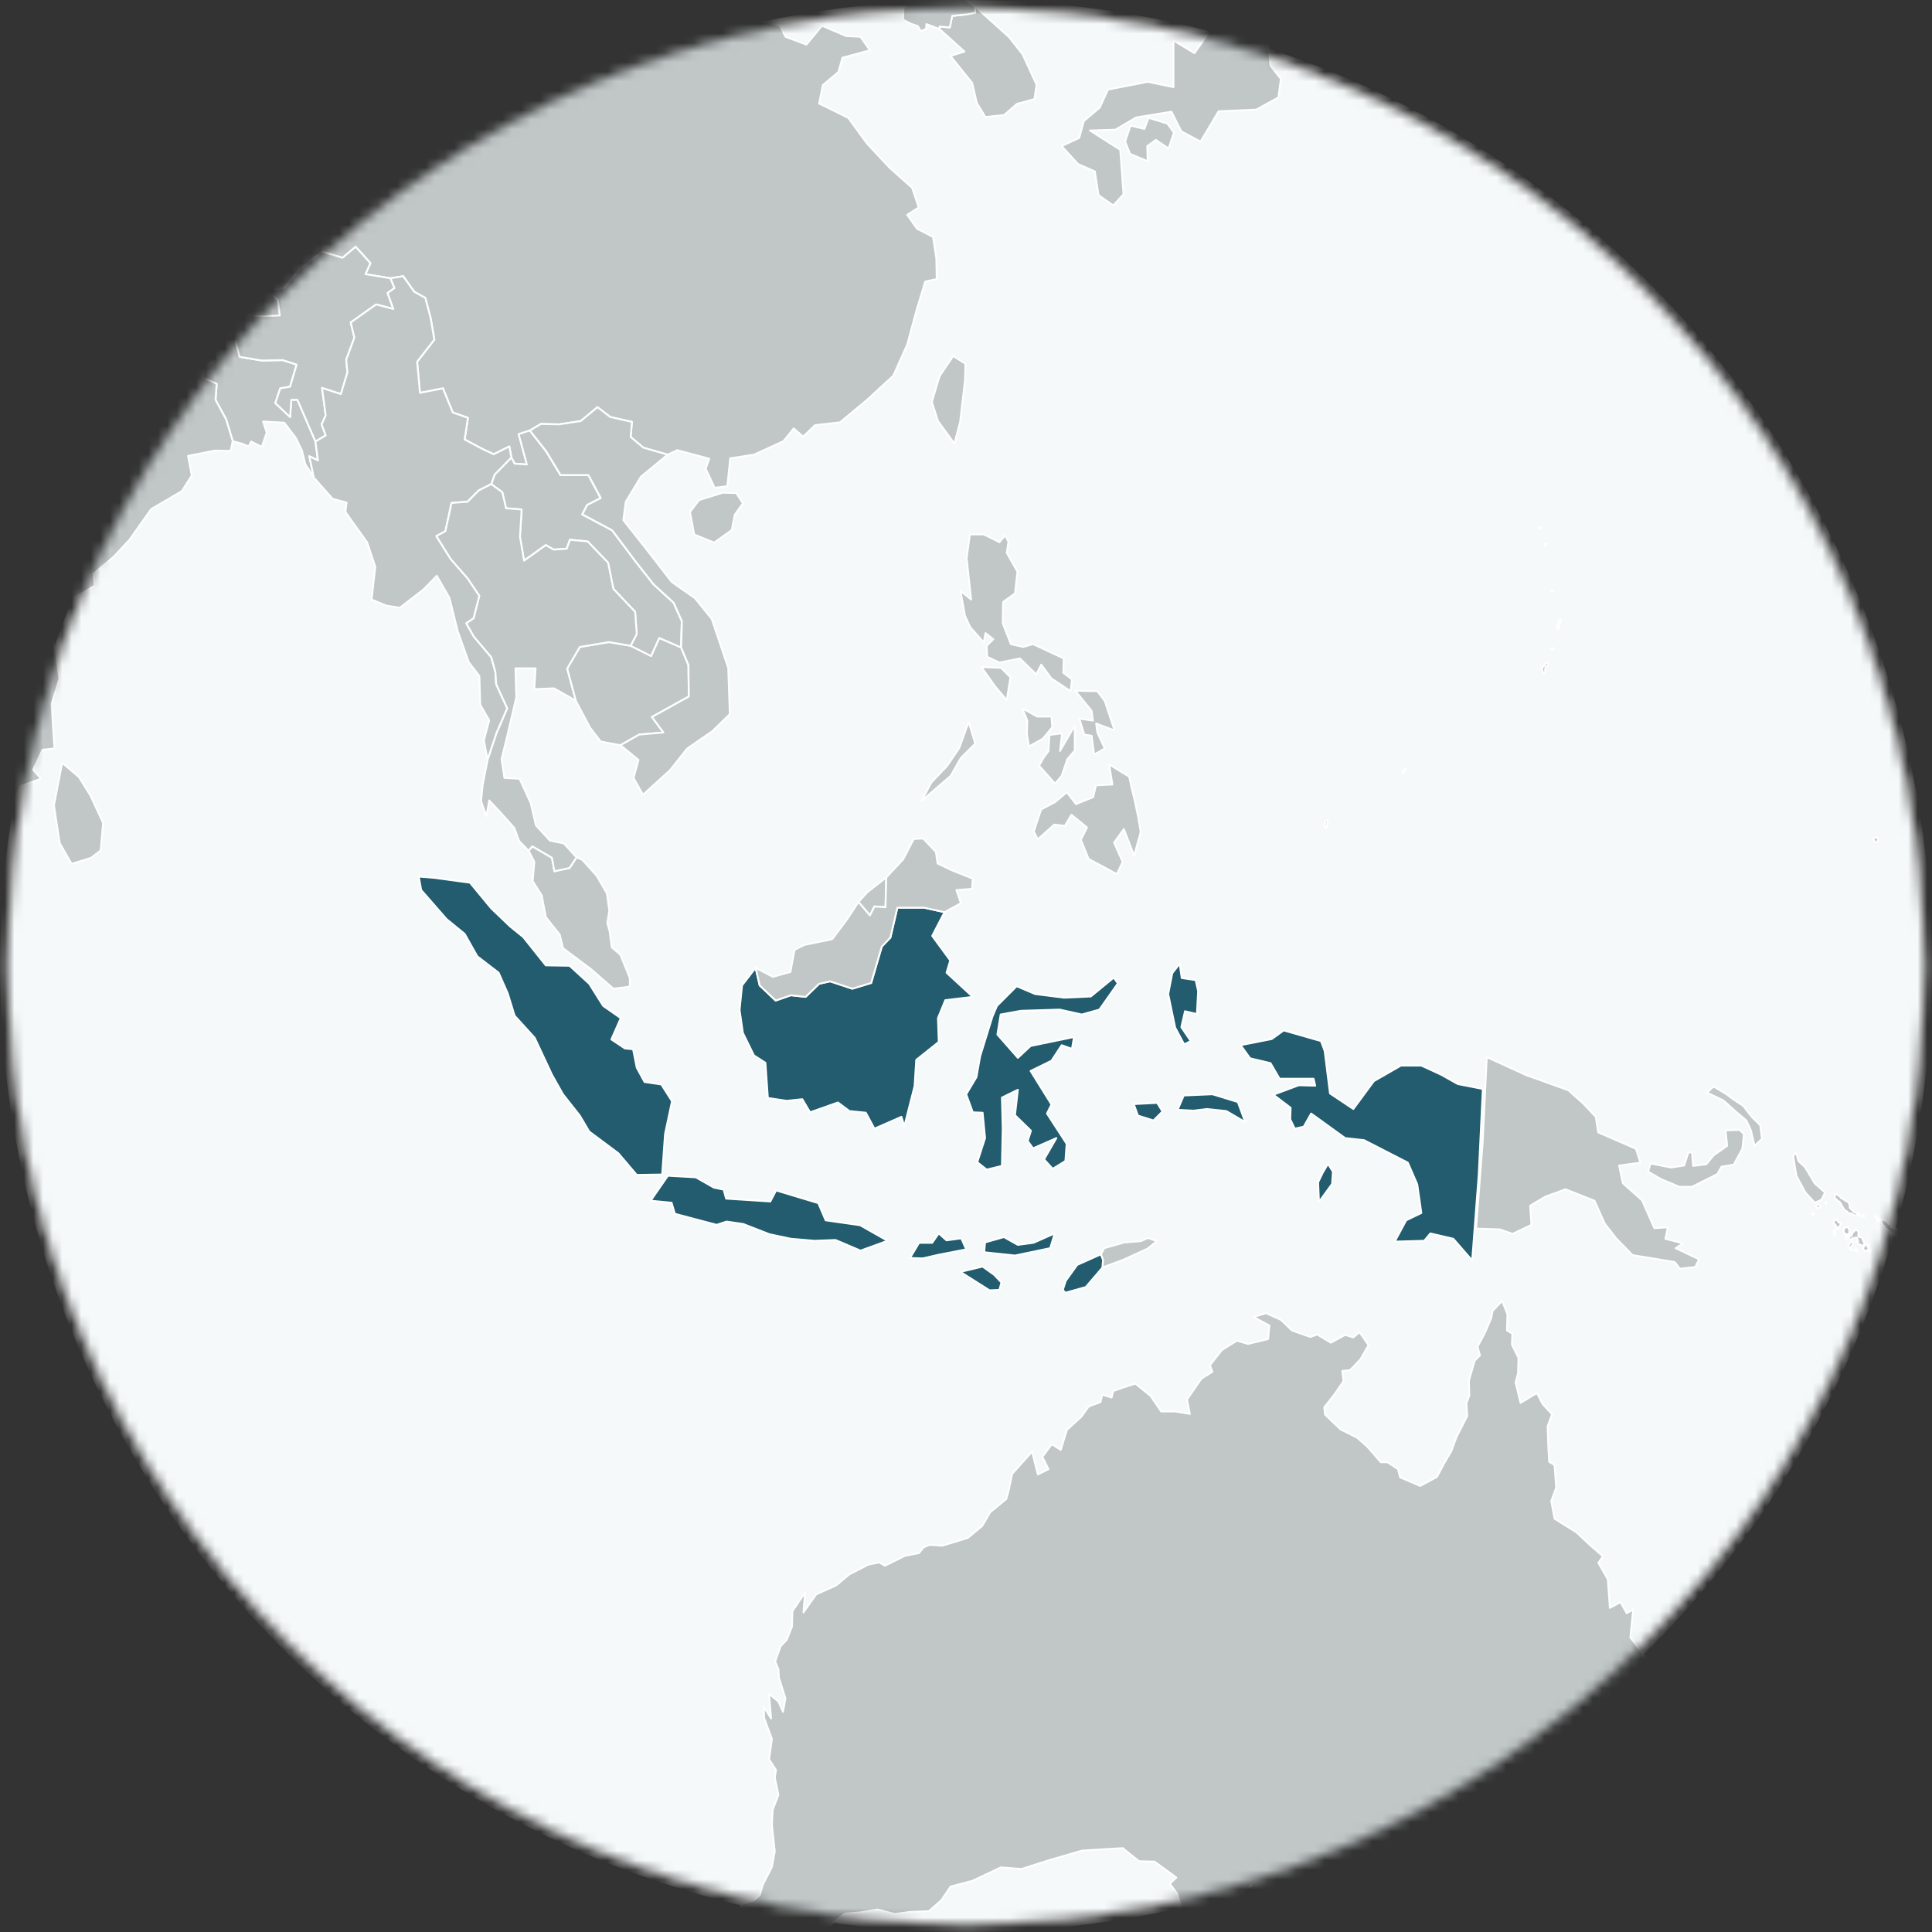 <?xml version="1.0" encoding="UTF-8"?>
<svg xmlns="http://www.w3.org/2000/svg" width="202" height="202" viewBox="0 0 202 202" fill="none">
  <rect x="0" y="0" width="202" height="202" fill="#333333" stroke="none"/>
  <mask id="mask0_5114_23199" style="mask-type:alpha" maskUnits="userSpaceOnUse" x="0" y="0" width="202" height="202">
    <circle cx="101" cy="101" r="100.095" fill="#D9D9D9" stroke="white" stroke-width="0.19"></circle>
  </mask>
  <g mask="url(#mask0_5114_23199)">
    <circle cx="101" cy="101" r="100.5" fill="white"></circle>
    <circle cx="101" cy="101" r="100.5" fill="#34849F" fill-opacity="0.05"></circle>
    <circle cx="101" cy="101" r="100.5" stroke="white"></circle>
    <path d="M158.465 144.537L158.98 146.676L160.693 145.649L161.293 146.804L162.278 147.874L161.807 149.115L161.893 151.468L161.979 152.838L162.535 153.18L162.707 155.533L162.193 156.945L162.535 158.785L164.849 160.24L166.22 161.524L167.591 162.722L167.12 163.406L168.105 165.118L168.319 168.113L169.433 167.514L170.076 168.669L170.761 168.284L170.461 171.194L171.704 172.862L172.518 173.889L173.717 176.114V178.339L173.289 179.922L172.518 181.591L172.818 183.944L171.747 186.383L170.847 187.667L169.219 190.106L168.576 191.689L167.248 193.657L165.106 196.139L162.75 197.508L160.865 199.605L159.451 200.974L157.566 203.327L155.981 204.697L154.31 206.75L152.982 208.633L152.639 209.532L150.797 210.473L148.183 210.559L145.484 211.714L143.856 212.741L141.8 213.939L140.643 212.698L139.529 212.227L140.643 210.815L139.144 211.329L136.059 213.297L134.517 212.57L133.488 212.142L132.289 211.928L130.532 211.158L129.975 209.446L130.618 207.392L130.789 205.98L130.19 204.868L128.176 204.568L129.547 203.199L129.932 201.188L127.919 203.071L125.648 203.584L127.576 202.087L128.647 200.503L130.147 199.134L130.832 197.123L127.919 199.434L126.077 200.375L124.234 202.557L122.949 201.445L123.678 199.99L123.078 197.979L122.307 196.952L122.992 196.31L120.721 194.641L119.093 194.599L117.38 193.229L113.138 193.486L109.754 194.47L106.798 195.412L104.656 195.241L101.657 196.653L99.386 197.252L98.401 198.706L97.115 199.819L95.102 199.904L93.559 200.118L91.76 199.648L89.961 199.947L88.333 200.076L86.405 201.53L85.762 201.402L84.305 202.172L82.849 203.028L81.221 202.942H79.721L77.965 201.188L76.936 200.675L77.579 199.091L78.822 198.706L79.464 198.107L79.721 197.123L80.707 195.198L81.007 193.572L80.707 190.791L80.792 189.207L81.392 187.667L81.007 185.87L81.135 185.057L80.407 183.944L80.707 181.805L79.893 179.623L79.85 178.468L80.621 179.666L80.407 177.098L81.392 177.911L81.863 178.981L82.121 177.569L81.435 175.387L81.392 174.531L81.049 173.718L81.606 172.135L82.249 171.45L82.806 170.081L82.849 168.455L84.177 166.487L84.005 168.584L85.334 166.701L87.433 165.76L88.804 164.604L90.817 163.577L91.931 163.363L92.531 163.706L94.588 162.679L96.087 162.379L96.558 161.78L97.201 161.524L98.529 161.609L101.185 160.796L102.685 159.555L103.542 158.1L105.212 156.731L105.512 155.619L105.812 154.121L107.912 151.768L108.511 154.164L109.625 153.608L108.983 152.324L109.968 150.998L110.91 151.597L111.553 149.5L113.053 148.131L113.824 147.061L115.066 146.591L115.238 145.82L116.223 146.12L116.394 145.435L117.508 145.05L118.708 144.665L120.293 145.949L121.407 147.575H122.906L124.406 147.831L124.106 146.334L125.605 144.152L126.762 143.424L126.505 142.74L127.748 141.156L129.333 140.172L130.489 140.515L132.589 140.001L132.717 138.589L131.046 137.691L132.374 137.305L133.917 137.99L135.074 139.103L137.001 139.787L137.73 139.53L139.144 140.386L140.643 139.573L141.5 139.83L142.143 139.274L143.085 140.643L142.228 142.141L141.157 143.253L140.343 143.339L140.472 144.408L139.529 145.778L138.458 147.147L138.544 147.917L140.172 149.457L141.885 150.313L142.957 151.254L144.37 152.88H145.056L146.17 153.608L146.384 154.464L148.483 155.362L150.24 154.421L151.011 152.966L151.739 151.725L152.296 150.227L153.41 148.045L153.324 146.719L153.624 145.906L153.581 144.366L154.181 142.269L154.738 141.713L154.481 140.814L155.252 139.359L155.895 137.862L156.066 137.049L157.052 136.022L157.609 137.391L157.566 139.103L158.123 139.445L158.08 140.6L158.765 141.969L158.722 143.553L158.465 144.537Z" fill="#C1C7C7" stroke="white" stroke-width="0.19" stroke-linecap="round" stroke-linejoin="round"></path>
    <path d="M32.985 46.166L33.242 48.134L32.343 47.706L32.814 49.931L31.914 48.519L31.572 47.107L30.929 45.781L29.729 44.197L27.502 44.069L27.887 45.224L27.373 46.722L26.259 46.166L26.002 46.679L25.274 46.38L24.331 46.123L23.646 43.855L22.532 41.801L22.66 40.133L21.075 39.405L21.461 38.421L22.746 37.394L20.775 35.939L21.29 34.057L23.389 35.255L24.546 35.383L25.06 37.309L27.373 37.694L29.558 37.651L31.015 38.121L30.329 40.432L29.301 40.603L28.787 42.144L30.329 43.598L30.458 41.801H31.1L32.985 46.166Z" fill="#C1C7C7" stroke="white" stroke-width="0.19" stroke-linecap="round" stroke-linejoin="round"></path>
    <path d="M89.757 94.301L90.699 93.275L92.67 91.734L92.627 93.103L92.584 94.858L91.428 94.772L90.956 95.713L89.757 94.301Z" fill="#C1C7C7" stroke="white" stroke-width="0.19" stroke-linecap="round" stroke-linejoin="round"></path>
    <path d="M27.936 30.421L29.05 31.319L29.264 32.988L27.336 33.074L25.323 32.903L23.951 33.33L21.595 32.261L21.424 31.747L22.538 29.693L23.652 29.009L25.494 29.608L26.736 29.693L27.936 30.421Z" fill="#C1C7C7" stroke="white" stroke-width="0.19" stroke-linecap="round" stroke-linejoin="round"></path>
    <path d="M76.516 55.409L74.674 56.735L72.575 55.88L72.147 53.526L73.089 52.285L75.574 51.515L76.988 51.558L77.673 52.628L76.816 53.826L76.516 55.409Z" fill="#C1C7C7" stroke="white" stroke-width="0.19" stroke-linecap="round" stroke-linejoin="round"></path>
    <path d="M86.543 -28.627L90.399 -26.701L92.969 -24.22H96.225L97.339 -25.247L100.295 -26.06L100.852 -23.621L100.724 -22.637L101.923 -19.727L102.18 -17.074L99.224 -17.545L97.982 -16.603L99.995 -14.293L101.666 -11.084L100.595 -11.041L101.409 -9.629L99.053 -11.255V-9.715L96.311 -8.559L97.511 -7.104L95.54 -7.233L93.998 -8.089L93.526 -6.12L91.855 -4.666L90.956 -2.911L88.257 -2.141L87.228 -0.857L85.172 -0.087L85.729 -1.371L84.744 -2.441L85.6 -4.28L83.672 -5.692L82.216 -4.751L80.674 -2.826L80.117 -1.071L77.975 -0.943L77.418 0.341L79.474 2.181L81.53 2.651L82.13 3.849L84.315 4.662L85.943 2.694L88.471 3.764L89.97 3.849L90.956 5.261L88.085 6.031L87.657 7.529L86.029 8.898L85.643 10.824L88.685 12.321L90.656 15.017L93.012 17.541L95.368 19.638L96.054 21.692L94.854 22.462L95.883 23.917L97.553 24.773L97.896 26.998L97.939 29.18L96.739 29.436L95.84 32.389L94.854 36.026L93.398 39.278L90.656 41.802L87.828 44.156L85.215 44.455L83.972 45.653L82.987 44.797L81.916 46.124L78.831 47.536L76.347 47.921L76.047 50.831L74.719 51.002L73.776 48.991L74.162 47.964L70.82 47.065L69.792 47.536L67.264 46.809L65.936 45.696L66.064 44.113L63.794 43.599L62.466 42.572L60.709 44.027L58.438 44.37L56.553 44.327L55.397 45.011L54.24 45.397L55.097 48.563L53.811 48.477L53.469 47.835L53.255 46.68L51.627 47.493L50.513 46.98L48.585 45.953L48.927 43.685L47.342 43.129L46.314 40.604L43.915 41.075L43.615 37.823L45.414 35.512L45.029 33.245L44.472 31.148L43.315 30.506L42.158 28.88L40.83 29.094L38.217 28.666L38.731 27.511L37.189 25.8L35.818 26.955L33.718 26.313L31.405 28.024L29.734 30.078L27.935 30.421L26.735 29.693L25.493 29.608L23.651 29.009L22.537 29.693L21.423 31.747L20.78 29.565L19.452 30.164L16.667 29.864L13.882 29.265L11.74 28.024L9.812 27.511L8.741 26.185L7.328 25.8L4.586 24.002L2.529 23.147L1.715 23.788L-1.969 21.863L-4.625 20.151L-5.996 17.114L-4.24 17.499L-4.497 16.087L-5.782 14.675L-6.125 12.45L-9.424 9.198L-13.494 8.128L-14.736 5.989L-16.75 4.705L-17.392 3.935L-18.164 2.394L-18.378 1.325L-19.963 0.683L-20.606 0.982L-21.934 -1.585L-21.462 -2.184L-21.977 -2.826L-20.22 -4.109L-18.849 -4.666L-16.364 -4.28L-16.107 -6.035L-13.365 -6.334L-12.937 -7.447L-9.981 -8.902L-9.895 -9.501L-10.623 -11.084L-9.381 -11.768L-13.151 -16.475L-9.252 -17.545L-8.396 -18.144L-8.824 -22.979L-4.197 -22.08L-3.512 -23.321L-4.583 -25.974L-2.955 -26.231L-2.141 -28.028L-1.412 -28.242L0.002 -26.359L2.444 -24.947L5.957 -23.963L8.441 -21.781L9.041 -18.657L10.326 -17.459L13.111 -16.988L16.196 -16.646L19.623 -14.935L21.08 -14.635L23.222 -12.153L25.236 -10.527L27.635 -10.613L32.476 -9.971L35.218 -10.356L37.617 -9.971L41.644 -8.303H44.3L45.714 -7.49L47.599 -8.944L50.684 -9.886L53.94 -9.971L56.039 -10.913L56.896 -12.367L57.924 -13.309L57.11 -14.207L55.868 -15.234L56.082 -16.988L57.453 -16.732L59.981 -16.175L61.352 -17.63L64.094 -18.657L64.65 -20.454L65.722 -21.224L68.635 -21.567L70.52 -21.267L70.177 -22.209L67.093 -24.091L64.865 -24.947L63.794 -23.963L61.437 -24.391L60.452 -24.049L59.252 -25.118L59.124 -27.814L58.867 -29.825L62.037 -28.798L63.922 -30.467L63.108 -31.665L63.023 -34.446L63.58 -35.302L62.508 -36.757L60.923 -37.356L61.652 -38.682L63.837 -39.153L66.493 -39.238L70.177 -38.425L72.748 -37.484L76.047 -34.831L77.675 -33.676L79.603 -32.05L82.259 -29.483L86.543 -28.627Z" fill="#C1C7C7" stroke="white" stroke-width="0.19" stroke-linecap="round" stroke-linejoin="round"></path>
    <path d="M104.489 134.865L103.461 134.908L100.419 132.983L102.732 132.426L103.932 133.282L104.703 134.095L104.489 134.865Z" fill="#225C6E" stroke="white" stroke-width="0.19" stroke-linecap="round" stroke-linejoin="round"></path>
    <path d="M115.11 131.142L115.325 131.699L115.282 132.512L113.525 134.565L111.383 135.164L111.126 134.865L111.426 133.924L112.625 132.255L115.11 131.142Z" fill="#225C6E" stroke="white" stroke-width="0.19" stroke-linecap="round" stroke-linejoin="round"></path>
    <path d="M98.149 128.96L98.963 129.687L100.506 129.473L101.02 130.628L98.149 131.185L96.478 131.57L95.15 131.527L96.093 129.944H97.464L98.149 128.96Z" fill="#225C6E" stroke="white" stroke-width="0.19" stroke-linecap="round" stroke-linejoin="round"></path>
    <path d="M110.275 128.96L109.804 130.5L106.119 131.27L102.906 130.928L102.992 129.901L104.963 129.345L106.419 130.158L108.047 129.944L110.275 128.96Z" fill="#225C6E" stroke="white" stroke-width="0.19" stroke-linecap="round" stroke-linejoin="round"></path>
    <path d="M75.916 125.323L80.543 125.623L81.143 124.467L85.556 125.794L86.327 127.591L89.926 128.104L92.796 129.73L89.968 130.757L87.355 129.645L85.17 129.73L82.685 129.516L80.457 129.046L77.716 127.976L75.959 127.719L74.931 128.062L70.561 126.906L70.218 125.751L68.033 125.537L69.833 122.927L72.746 123.098L74.631 124.168L75.659 124.382L75.916 125.323Z" fill="#225C6E" stroke="white" stroke-width="0.19" stroke-linecap="round" stroke-linejoin="round"></path>
    <path d="M139.274 123.783L137.905 125.666L137.819 123.612L138.29 122.628L138.846 121.687L139.36 122.5L139.274 123.783Z" fill="#225C6E" stroke="white" stroke-width="0.19" stroke-linecap="round" stroke-linejoin="round"></path>
    <path d="M121.544 116.209L120.601 117.151L118.973 116.637L118.545 115.439L120.987 115.311L121.544 116.209Z" fill="#225C6E" stroke="white" stroke-width="0.19" stroke-linecap="round" stroke-linejoin="round"></path>
    <path d="M129.422 115.224L130.193 117.321L128.222 116.165L126.209 115.952L124.795 116.123L123.124 116.037L123.767 114.539L126.766 114.411L129.422 115.224Z" fill="#225C6E" stroke="white" stroke-width="0.19" stroke-linecap="round" stroke-linejoin="round"></path>
    <path d="M155.036 113.856L154.607 122.799L153.922 131.784L151.951 129.517L149.552 128.96L148.909 129.73L145.825 129.816L147.024 127.591L148.609 126.821L148.181 123.826L147.195 121.558L142.611 119.205L140.641 118.991L137.085 116.423L136.314 117.793L135.371 118.007L134.9 117.022L134.943 115.824L133.143 114.455L135.799 113.471L137.513 113.514L137.342 112.786H133.786L132.843 111.16L130.701 110.647L129.716 109.278L132.972 108.636L134.214 107.737L138.113 108.85L138.498 109.877L139.055 114.327L141.497 115.953L143.64 113.043L146.467 111.417H148.609L150.666 112.359L152.422 113.343L155.036 113.856Z" fill="#225C6E" stroke="white" stroke-width="0.19" stroke-linecap="round" stroke-linejoin="round"></path>
    <path d="M116.876 102.818L114.948 105.556L113.106 106.069L110.792 105.556L106.722 105.684L104.623 106.069L104.28 108.166L106.423 110.605L107.751 109.364L112.292 108.423L112.078 109.664L111.007 109.279L109.936 110.904L107.751 111.974L109.936 115.483L109.464 116.424L111.521 119.59L111.392 121.388L110.064 122.201L109.164 121.216L110.45 118.991L108.008 120.061L107.451 119.291L107.793 118.221L106.123 116.595L106.423 113.942L104.752 114.755L104.837 117.965L104.752 121.901L103.167 122.286L102.181 121.516L102.995 118.991L102.738 116.339L101.71 116.296L101.024 114.413L102.095 112.616L102.481 110.434L103.766 106.283L104.238 105.171L106.294 103.117L108.222 103.93L111.264 104.315L114.048 104.187L116.448 102.219L116.876 102.818Z" fill="#225C6E" stroke="white" stroke-width="0.19" stroke-linecap="round" stroke-linejoin="round"></path>
    <path d="M125.269 103.629L125.141 106.025L123.898 105.726L123.513 107.395L124.498 108.849L123.812 109.192L122.87 107.437L122.142 103.929L122.57 101.747L123.341 100.762L123.555 102.26L125.012 102.474L125.269 103.629Z" fill="#225C6E" stroke="white" stroke-width="0.19" stroke-linecap="round" stroke-linejoin="round"></path>
    <path d="M79 101.19L79.428 103.03L81.099 104.613L82.684 104.057L84.227 104.228L85.641 102.859L86.797 102.602L89.111 103.372L91.082 102.773L92.195 98.965L93.095 98.024L93.823 94.9H96.608L98.75 95.371L97.465 97.853L99.35 100.42L98.965 101.703L101.706 104.228L98.836 104.57L98.065 106.453L98.15 108.935L95.794 110.817L95.623 113.556L94.552 117.749L94.252 116.765L91.424 118.006L90.525 116.337L88.811 116.166L87.611 115.267L84.698 116.294L83.884 114.925L82.256 115.096L80.285 114.797L80.028 111.117L78.829 110.347L77.672 107.993L77.329 105.597L77.586 103.03L79 101.19Z" fill="#225C6E" stroke="white" stroke-width="0.19" stroke-linecap="round" stroke-linejoin="round"></path>
    <path d="M69.231 122.798L66.575 122.841L64.647 120.573L61.606 118.306L60.62 116.637L58.864 114.412L57.707 112.358L55.907 108.507L53.808 106.197L53.08 103.843L52.138 101.704L49.91 99.992L48.581 97.639L46.696 96.099L44.04 93.061L43.783 91.649L45.325 91.777L49.139 92.29L51.366 94.986L53.337 96.869L54.708 97.981L57.064 100.934L59.549 100.976L61.606 102.859L63.062 105.17L64.904 106.453L63.919 108.678L65.333 109.62L66.19 109.705L66.575 111.631L67.389 113.128L69.146 113.385L70.26 115.139L69.531 118.562L69.231 122.798Z" fill="#225C6E" stroke="white" stroke-width="0.19" stroke-linecap="round" stroke-linejoin="round"></path>
    <path d="M1.71 23.788L0.51 25.072L0.125 27.639L2.61 28.666L5.095 29.993L8.436 31.533L11.735 31.918L13.363 33.287L15.205 33.544L18.161 34.186L20.132 34.143L20.175 33.073L19.532 31.319L19.447 30.164L20.775 29.565L21.417 31.747L21.589 32.26L23.945 33.33L25.316 32.902L27.33 33.073L29.258 32.988L29.043 31.319L27.93 30.421L29.729 30.078L31.4 28.024L33.713 26.313L35.812 26.955L37.183 25.799L38.726 27.511L38.212 28.666L40.825 29.094L41.253 30.121L40.525 30.634L41.125 32.303L39.325 31.832L36.669 33.715L37.055 35.298L36.198 37.609L36.327 38.935L35.641 41.203L33.67 40.561L34.056 43.428L33.627 44.369L34.056 45.525L32.985 46.166L31.1 41.802H30.457L30.329 43.599L28.786 42.144L29.3 40.604L30.329 40.433L31.014 38.122L29.558 37.652L27.372 37.694L25.059 37.309L24.545 35.384L23.388 35.255L21.289 34.057L20.775 35.94L22.745 37.395L21.46 38.422L21.075 39.406L22.66 40.133L22.531 41.802L23.645 43.856L24.331 46.124L24.116 47.151L22.488 47.108L19.661 47.664L20.047 49.718L19.018 51.344L15.805 53.227L13.534 56.436L11.906 58.19L9.764 59.987L9.893 61.228L8.779 61.913L6.723 62.897L5.609 63.025L5.095 65.122L5.909 68.716L6.208 70.984L5.394 73.594L5.694 78.257L4.452 78.386L3.466 80.483L4.28 81.424L2.096 82.194L1.367 84.034L0.425 84.847L-1.974 82.28L-3.303 78.429L-4.374 75.647L-5.316 74.364L-6.773 71.711L-7.63 68.288L-8.229 66.576L-10.757 62.811L-12.257 57.463L-13.37 53.954L-13.713 50.617L-14.442 48.049L-17.741 49.718L-19.454 49.376L-22.924 46.038L-21.896 45.054L-22.71 43.984L-25.752 41.631L-24.381 39.791H-19.197L-19.968 37.438L-21.468 36.069L-22.067 33.929L-23.781 32.731L-21.682 29.822L-18.897 30.035L-16.969 27.169L-16.027 24.387L-14.356 21.606L-14.784 19.638L-13.156 18.055L-15.341 16.728L-16.584 14.846L-17.997 12.45L-17.141 11.252L-13.499 11.936L-11.057 11.508L-9.429 9.198L-6.13 12.45L-5.787 14.675L-4.502 16.087L-4.245 17.498L-6.002 17.113L-4.631 20.151L-1.974 21.863L1.71 23.788Z" fill="#C1C7C7" stroke="white" stroke-width="0.19" stroke-linecap="round" stroke-linejoin="round"></path>
    <path d="M122.052 12.92L122.738 13.862L122.181 15.53L120.853 14.632L119.953 15.274L119.996 16.857L118.154 16.087L117.64 14.803L118.197 13.134L119.653 13.477L120.082 12.321L122.052 12.92Z" fill="#C1C7C7" stroke="white" stroke-width="0.19" stroke-linecap="round" stroke-linejoin="round"></path>
    <path d="M132.594 4.704L132.851 6.886L133.922 8.255L133.665 10.181L131.351 11.464L127.41 11.635L125.525 14.802L123.511 13.732L122.483 11.678L118.798 12.277L116.613 13.561L113.957 13.646L117.127 15.657L117.47 20.321L116.399 21.477L114.857 20.407L114.471 17.925L112.715 17.155L111.001 15.272L112.843 14.416L113.314 12.662L114.985 11.25L115.842 9.367L119.998 8.555L122.697 9.111V4.233L124.882 5.559L126.81 2.821L127.538 1.751L127.11 -1.586L124.925 -4.667L124.839 -6.379L126.896 -6.892L130.409 -3.084L131.608 -0.902L131.051 1.88L132.594 4.704Z" fill="#C1C7C7" stroke="white" stroke-width="0.19" stroke-linecap="round" stroke-linejoin="round"></path>
    <path d="M71.203 67.687L71.974 69.527L72.017 72.822L68.161 74.961L69.361 76.587L66.833 76.801L64.862 77.914L62.806 77.528L61.692 76.074L60.193 73.25L59.293 69.912L60.621 67.644L63.663 67.131L65.933 67.516L68.076 68.586L68.933 66.703L71.203 67.687Z" fill="#C1C7C7" stroke="white" stroke-width="0.19" stroke-linecap="round" stroke-linejoin="round"></path>
    <path d="M98.224 3.035V2.779L99.295 2.864L99.552 1.666L101.094 1.495L101.951 1.324V0.682L105.507 3.891L106.921 5.688L108.377 8.854L108.163 10.352L106.321 10.865L104.993 12.021L103.022 12.235L102.122 10.737L101.651 8.683L99.38 5.859L100.837 5.389L98.224 3.035Z" fill="#C1C7C7" stroke="white" stroke-width="0.19" stroke-linecap="round" stroke-linejoin="round"></path>
    <path d="M71.195 67.689L68.925 66.704L68.068 68.587L65.926 67.517L66.568 66.277L66.397 63.966L64.126 61.57L63.569 58.831L61.427 56.606L59.585 56.435L59.242 57.377L57.871 57.462L57.057 56.992L54.787 58.618L54.358 56.136L54.53 53.269L52.902 53.141L52.516 51.472L51.359 50.616L51.702 49.632L53.459 47.835L53.801 48.477L55.087 48.562L54.23 45.396L55.387 45.011L57.1 47.193L58.6 49.675H61.513L62.798 52.071L61.385 52.798L60.87 53.782L63.998 55.451L66.44 58.703L68.325 61.099L70.424 63.025L71.281 64.95L71.195 67.689Z" fill="#C1C7C7" stroke="white" stroke-width="0.19" stroke-linecap="round" stroke-linejoin="round"></path>
    <path d="M9.539 89.682L7.483 90.323L6.24 88.141L5.641 84.205L6.497 79.755L8.254 81.252L9.454 83.178L10.782 86.045L10.525 88.911L9.539 89.682Z" fill="#C1C7C7" stroke="white" stroke-width="0.19" stroke-linecap="round" stroke-linejoin="round"></path>
    <path d="M53.463 47.836L51.706 49.633L51.364 50.617L50.078 51.259L48.879 52.457L47.208 52.586L46.566 55.538L45.623 56.051L47.122 58.447L48.879 60.459L50.121 62.298L49.522 64.652L48.75 65.165L49.522 66.534L51.364 68.717L51.792 70.257L51.878 71.541L53.035 74.065L51.921 76.632L50.978 79.457L50.593 77.403L51.15 75.306L50.207 73.68L50.121 70.685L49.008 69.23L47.851 65.978L46.994 62.512L45.666 60.202L44.295 61.614L41.81 63.539L40.396 63.325L38.854 62.684L39.239 59.261L38.383 56.693L36.112 53.527L36.24 52.543L34.784 52.158L32.813 49.933L32.342 47.708L33.242 48.136L32.984 46.167L34.056 45.526L33.627 44.37L34.056 43.429L33.67 40.562L35.641 41.204L36.326 38.936L36.198 37.61L37.054 35.299L36.669 33.716L39.325 31.833L41.124 32.304L40.525 30.635L41.253 30.122L40.825 29.095L42.153 28.881L43.309 30.507L44.466 31.149L45.023 33.245L45.409 35.513L43.609 37.824L43.909 41.076L46.308 40.605L47.337 43.129L48.922 43.686L48.579 45.953L50.507 46.98L51.621 47.494L53.249 46.681L53.463 47.836Z" fill="#C1C7C7" stroke="white" stroke-width="0.19" stroke-linecap="round" stroke-linejoin="round"></path>
    <path d="M60.28 89.638L60.88 89.894L62.379 91.563L63.45 93.403L63.708 95.243L63.493 96.484L63.75 97.425L63.965 99.051L64.864 99.821L65.85 102.26V103.159L64.136 103.373L61.78 101.319L58.866 99.136L58.524 97.725L57.067 95.885L56.639 93.617L55.696 92.119L55.867 90.108L55.268 88.953L55.653 88.482L57.71 89.68L57.967 91.092L59.552 90.75L60.28 89.638Z" fill="#C1C7C7" stroke="white" stroke-width="0.19" stroke-linecap="round" stroke-linejoin="round"></path>
    <path d="M98.753 95.373L96.611 94.902H93.826L93.098 98.026L92.198 98.967L91.084 102.775L89.114 103.374L86.8 102.604L85.644 102.861L84.23 104.23L82.687 104.059L81.102 104.615L79.431 103.032L79.003 101.192L80.802 102.133L82.644 101.62L83.073 99.309L84.101 98.796L87.014 98.197L88.642 96.015L89.756 94.303L90.956 95.715L91.427 94.774L92.584 94.859L92.627 93.105L92.67 91.736L94.426 89.853L95.54 87.714L96.525 87.671L97.853 89.083L98.025 90.281L99.653 91.051L101.709 91.864L101.624 92.934L99.996 93.062L100.467 94.431L98.753 95.373Z" fill="#C1C7C7" stroke="white" stroke-width="0.19" stroke-linecap="round" stroke-linejoin="round"></path>
    <path d="M19.441 30.163L19.527 31.318L20.169 33.072L20.127 34.142L18.156 34.185L15.2 33.543L13.357 33.286L11.729 31.917L8.431 31.532L5.089 29.991L2.604 28.665L0.119 27.638L0.505 25.071L1.704 23.787L2.518 23.145L4.575 24.001L7.317 25.798L8.73 26.183L9.801 27.51L11.729 28.023L13.871 29.264L16.656 29.863L19.441 30.163Z" fill="#C1C7C7" stroke="white" stroke-width="0.19" stroke-linecap="round" stroke-linejoin="round"></path>
    <path d="M118.621 83.605L119.007 85.445L119.264 86.986L118.578 89.467L117.507 86.686L116.479 88.098L117.379 90.109L116.779 91.393L113.823 89.81L113.009 87.799L113.652 86.515L112.024 85.189L111.338 86.344L110.224 86.216L108.51 87.756L108.082 86.943L108.853 84.632L110.31 83.862L111.552 82.835L112.495 84.076L114.294 83.349L114.594 82.108L116.308 82.022L115.965 79.926L118.064 81.209L118.364 82.579L118.621 83.605Z" fill="#C1C7C7" stroke="white" stroke-width="0.19" stroke-linecap="round" stroke-linejoin="round"></path>
    <path d="M112.371 78.471L111.6 79.369L111 81.123L110.314 81.936L108.644 80.054L109.072 79.284L109.629 78.513L109.715 76.845L111.043 76.673L110.829 78.513L112.371 75.861V78.471Z" fill="#C1C7C7" stroke="white" stroke-width="0.19" stroke-linecap="round" stroke-linejoin="round"></path>
    <path d="M99.394 81.124L96.353 83.734L97.381 81.809L99.009 80.097L100.294 78.214L101.279 75.476L101.965 77.744L100.465 79.241L99.394 81.124Z" fill="#C1C7C7" stroke="white" stroke-width="0.19" stroke-linecap="round" stroke-linejoin="round"></path>
    <path d="M106.896 74.063L108.439 74.919H109.938L110.024 76.031L109.039 77.229L107.582 78.042L107.368 76.759L107.411 75.347L106.896 74.063Z" fill="#C1C7C7" stroke="white" stroke-width="0.19" stroke-linecap="round" stroke-linejoin="round"></path>
    <path d="M115.506 73.292L116.535 76.373L114.607 75.645L114.735 76.586L115.506 78.255L114.393 78.897L114.136 76.929L113.364 76.8L112.85 75.132L114.264 75.346L114.136 74.319L112.422 72.222L114.735 72.265L115.506 73.292Z" fill="#C1C7C7" stroke="white" stroke-width="0.19" stroke-linecap="round" stroke-linejoin="round"></path>
    <path d="M105.645 70.811L105.26 73.207L104.103 71.838L102.604 69.742L104.66 69.827L105.645 70.811Z" fill="#C1C7C7" stroke="white" stroke-width="0.19" stroke-linecap="round" stroke-linejoin="round"></path>
    <path d="M102.866 55.879L104.494 56.692L105.094 55.965L105.436 56.649L105.265 57.804L106.379 59.773L106.122 62.041L104.879 62.939L104.837 65.164L105.693 67.346L106.979 67.646L108.007 67.346L111.22 68.844L111.177 70.341L112.077 71.026L111.948 72.267L109.935 70.94L108.864 69.486L108.35 70.513L106.636 68.844L104.494 69.272L103.209 68.673L103.166 67.517L103.851 66.833L103.037 66.191L102.866 67.175L101.452 65.592L100.895 64.394L100.424 61.784L101.538 62.682L101.066 58.361L101.409 55.879H102.866Z" fill="#C1C7C7" stroke="white" stroke-width="0.19" stroke-linecap="round" stroke-linejoin="round"></path>
    <path d="M190.434 125.453L189.748 125.753L188.763 124.683L187.82 122.929L187.478 120.832L187.82 120.575L188.035 121.388L188.72 122.03L189.748 123.742L190.819 124.683L190.434 125.453Z" fill="#C1C7C7" stroke="white" stroke-width="0.19" stroke-linecap="round" stroke-linejoin="round"></path>
    <path d="M181.271 121.773L179.986 121.987L179.558 122.757L178.187 123.442L176.901 124.084H175.573L173.645 123.271L172.317 122.501L172.574 121.645L174.717 122.073L176.087 121.859L176.516 120.532L176.901 120.447L177.03 121.902L178.401 121.731L179.172 120.789L180.586 119.805L180.415 118.179L181.871 118.136L182.342 118.564L182.171 120.105L181.271 121.773Z" fill="#C1C7C7" stroke="white" stroke-width="0.19" stroke-linecap="round" stroke-linejoin="round"></path>
    <path d="M154.333 128.452L155.018 119.467L155.447 110.524L159.56 112.406L163.973 113.99L165.558 115.402L166.843 116.771L167.1 118.397L171.042 120.108L171.513 121.563L169.285 121.863L169.671 123.703L171.684 125.5L172.969 128.409L174.383 128.324L174.126 129.522L175.968 129.992L175.197 130.506L177.639 131.661L177.254 132.474L175.626 132.645L175.112 131.961L173.098 131.618L170.699 131.233L168.985 129.479L167.786 127.939L166.714 125.542L163.673 124.344L161.573 125.115L159.988 126.056L160.117 128.067L158.146 129.008L156.818 128.538L154.333 128.452Z" fill="#C1C7C7" stroke="white" stroke-width="0.19" stroke-linecap="round" stroke-linejoin="round"></path>
    <path d="M184.218 119.076L183.447 119.804L183.062 118.178L182.59 117.151L181.519 116.252L180.191 115.054L178.478 114.241L179.163 113.599L180.448 114.37L181.262 114.969L182.248 115.611L183.147 116.766L184.047 117.664L184.218 119.076Z" fill="#C1C7C7" stroke="white" stroke-width="0.19" stroke-linecap="round" stroke-linejoin="round"></path>
    <path d="M101.404 -9.63L102.003 -9.16L101.061 -9.331L100.633 -8.389L100.504 -7.491L101.704 -5.523L100.89 -4.924L100.761 -4.453L100.376 -3.64L99.133 -3.169L98.533 -2.442L99.09 -1.287L98.962 -0.987L100.076 -0.516L101.961 0.682V1.323L101.104 1.495L99.561 1.666L99.304 2.864L98.233 2.778V3.035L96.862 2.522L96.82 3.035L96.263 3.249L95.963 2.735L95.234 2.479L94.42 2.051L94.463 0.853L94.849 0.51L94.42 0.04L94.249 -1.458L93.863 -1.886L92.407 -2.185L90.95 -2.913L91.85 -4.667L93.521 -6.122L93.992 -8.09L95.534 -7.234L97.505 -7.106L96.305 -8.561L99.047 -9.716V-11.256L101.404 -9.63Z" fill="#C1C7C7" stroke="white" stroke-width="0.19" stroke-linecap="round" stroke-linejoin="round"></path>
    <path d="M65.934 67.518L63.664 67.133L60.622 67.647L59.294 69.914L60.193 73.252L57.923 71.968L55.866 72.054L55.995 69.872H53.895L53.981 72.909L53.039 76.932L52.439 79.371L52.739 81.339L54.324 81.424L55.481 83.949L56.038 86.302L57.494 87.885L58.951 88.185L60.279 89.64L59.551 90.752L57.966 91.094L57.709 89.682L55.652 88.484L55.267 88.955L54.281 87.928L53.767 86.559L52.396 85.019L51.154 83.692L50.854 85.318L50.297 83.778L50.468 82.066L50.982 79.456L51.925 76.632L53.039 74.065L51.882 71.54L51.796 70.257L51.368 68.716L49.526 66.534L48.755 65.165L49.526 64.651L50.125 62.298L48.883 60.458L47.126 58.447L45.627 56.051L46.569 55.538L47.212 52.585L48.883 52.457L50.083 51.259L51.368 50.617L52.525 51.473L52.91 53.141L54.538 53.27L54.367 56.137L54.795 58.618L57.066 56.992L57.88 57.463L59.251 57.377L59.593 56.436L61.436 56.607L63.578 58.832L64.135 61.571L66.406 63.967L66.577 66.277L65.934 67.518Z" fill="#C1C7C7" stroke="white" stroke-width="0.19" stroke-linecap="round" stroke-linejoin="round"></path>
    <path d="M115.284 132.511L115.327 131.698L115.112 131.142L115.455 130.5L117.554 129.901L119.268 129.773L120.039 129.431L120.939 129.773L119.996 130.543L117.383 131.741L115.284 132.511Z" fill="#C1C7C7" stroke="white" stroke-width="0.19" stroke-linecap="round" stroke-linejoin="round"></path>
    <path d="M100.386 44.113L99.786 46.381L98.072 44.027L97.43 42.016L98.244 39.321L99.657 37.224L100.943 38.037L100.9 39.706L100.386 44.113Z" fill="#C1C7C7" stroke="white" stroke-width="0.19" stroke-linecap="round" stroke-linejoin="round"></path>
    <path d="M69.797 47.535L67.013 49.845L65.427 52.455L65.17 54.381L67.441 57.248L70.226 60.842L72.668 62.553L74.424 64.736L76.138 69.827L76.309 74.662L74.467 76.459L71.854 78.257L70.054 80.524L67.227 83.092L66.241 81.337L66.756 79.455L64.871 77.914L66.841 76.802L69.369 76.588L68.169 74.962L72.025 72.822L71.982 69.528L71.211 67.688L71.297 64.949L70.44 63.024L68.341 61.099L66.456 58.702L64.014 55.45L60.886 53.782L61.4 52.798L62.814 52.07L61.529 49.674H58.615L57.116 47.192L55.402 45.01L56.559 44.326L58.444 44.368L60.715 44.026L62.471 42.571L63.799 43.598L66.07 44.112L65.942 45.695L67.27 46.807L69.797 47.535Z" fill="#C1C7C7" stroke="white" stroke-width="0.19" stroke-linecap="round" stroke-linejoin="round"></path>
    <path d="M196.053 87.583H196.224L196.353 87.669L196.396 87.84L196.31 87.883L196.353 87.969L196.31 88.054H196.053L195.967 87.969V87.883L195.882 87.755V87.626L196.053 87.583Z" fill="#C1C7C7" stroke="white" stroke-width="0.19" stroke-linecap="round" stroke-linejoin="round"></path>
    <path d="M146.903 80.483L146.946 80.612H146.818L146.689 80.826L146.646 80.783L146.775 80.44L146.946 80.397L146.903 80.483Z" fill="#C1C7C7" stroke="white" stroke-width="0.19" stroke-linecap="round" stroke-linejoin="round"></path>
    <path d="M161.594 69.785L161.551 69.957V70.213L161.508 70.342H161.379L161.294 70.213L161.251 69.999V69.785L161.508 69.571L161.551 69.485L161.594 69.271L161.679 69.228L161.722 69.314L161.893 69.357L161.808 69.571L161.594 69.785Z" fill="#C1C7C7" stroke="white" stroke-width="0.19" stroke-linecap="round" stroke-linejoin="round"></path>
    <path d="M162.336 67.903L162.294 67.946L162.208 67.903L162.165 67.818L162.379 67.732L162.465 67.818L162.336 67.903Z" fill="#C1C7C7" stroke="white" stroke-width="0.19" stroke-linecap="round" stroke-linejoin="round"></path>
    <path d="M162.97 65.722H162.884L162.756 65.465L162.799 65.337H162.927V65.465L163.013 65.551L162.97 65.722Z" fill="#C1C7C7" stroke="white" stroke-width="0.19" stroke-linecap="round" stroke-linejoin="round"></path>
    <path d="M163.181 65.036L163.095 65.121L163.138 65.25H162.967V64.95L163.01 64.864L163.181 64.779L163.138 64.993L163.181 65.036Z" fill="#C1C7C7" stroke="white" stroke-width="0.19" stroke-linecap="round" stroke-linejoin="round"></path>
    <path d="M162.372 61.826H162.244L162.201 61.741H162.372V61.826Z" fill="#C1C7C7" stroke="white" stroke-width="0.19" stroke-linecap="round" stroke-linejoin="round"></path>
    <path d="M161.552 57.121L161.509 57.035V56.821L161.637 56.778L161.723 56.907L161.552 57.121Z" fill="#C1C7C7" stroke="white" stroke-width="0.19" stroke-linecap="round" stroke-linejoin="round"></path>
    <path d="M161.045 55.28L160.874 55.238V55.109L160.96 55.066L161.045 55.152V55.28Z" fill="#C1C7C7" stroke="white" stroke-width="0.19" stroke-linecap="round" stroke-linejoin="round"></path>
    <path d="M138.852 85.873L138.767 86.044L138.809 86.087L138.724 86.344L138.767 86.429L138.552 86.515L138.467 86.215L138.595 86.129L138.51 86.044L138.638 85.787L138.767 85.744L138.852 85.873Z" fill="#C1C7C7" stroke="white" stroke-width="0.19" stroke-linecap="round" stroke-linejoin="round"></path>
    <path d="M199.173 138.289H199.259L199.686 138.631L199.899 138.759L200.283 139.058L200.241 139.186H200.155L200.07 139.271L199.984 139.143H199.942L199.856 139.058L199.814 138.887L199.643 138.844V138.716L199.515 138.674L199.472 138.716H199.387L199.002 138.545L198.917 138.375L199.045 138.204L199.173 138.289Z" fill="#C1C7C7" stroke="white" stroke-width="0.19" stroke-linecap="round" stroke-linejoin="round"></path>
    <path d="M199.607 132.641H199.735L199.864 132.598L200.035 132.641L200.078 132.598H200.292H200.635L200.721 132.726L200.849 132.769L200.935 132.898H201.021L201.106 132.94L201.278 133.112V133.368H201.363L201.535 133.454L201.578 133.582V133.839L201.535 133.882L201.235 133.967L201.149 134.01L200.978 133.967L200.806 133.882H200.635L200.592 133.796L200.378 133.668H200.121L199.907 133.711H199.693L199.478 133.668L199.35 133.582L199.221 133.625L199.093 133.454L198.964 133.368L198.836 133.026L198.75 132.855L198.836 132.769L198.793 132.684V132.384L198.836 132.256L199.093 132.127L199.264 132.213L199.435 132.427L199.478 132.555L199.607 132.641Z" fill="#C1C7C7" stroke="white" stroke-width="0.19" stroke-linecap="round" stroke-linejoin="round"></path>
    <path d="M200.58 131.614L200.794 131.828L200.666 131.956L200.537 131.871V131.828L200.58 131.614Z" fill="#C1C7C7" stroke="white" stroke-width="0.19" stroke-linecap="round" stroke-linejoin="round"></path>
    <path d="M200.59 131.613L200.504 131.785H200.461L200.29 131.656L200.162 131.699L200.076 131.656L200.033 131.571L200.162 131.528L200.247 131.442L200.461 131.485L200.59 131.613Z" fill="#C1C7C7" stroke="white" stroke-width="0.19" stroke-linecap="round" stroke-linejoin="round"></path>
    <path d="M197.756 131.4L197.799 131.486L197.884 131.529L197.799 131.7L197.628 131.786L197.499 131.614L197.756 131.4Z" fill="#C1C7C7" stroke="white" stroke-width="0.19" stroke-linecap="round" stroke-linejoin="round"></path>
    <path d="M194.118 130.63L194.204 130.758L194.161 130.887L193.818 130.715L194.032 130.587L194.118 130.63Z" fill="#C1C7C7" stroke="white" stroke-width="0.19" stroke-linecap="round" stroke-linejoin="round"></path>
    <path d="M195.579 130.972L195.45 130.887L195.493 130.758L195.621 130.63V130.844L195.664 130.93L195.579 130.972Z" fill="#C1C7C7" stroke="white" stroke-width="0.19" stroke-linecap="round" stroke-linejoin="round"></path>
    <path d="M195.187 130.203L195.273 130.16H195.444V130.246L195.273 130.374L195.358 130.46V130.589L195.187 130.76L195.101 130.803L194.973 130.76L194.802 130.589L194.845 130.332L194.973 130.289L195.059 130.118L195.187 130.075V130.203Z" fill="#C1C7C7" stroke="white" stroke-width="0.19" stroke-linecap="round" stroke-linejoin="round"></path>
    <path d="M193.641 130.245L193.555 130.287L193.47 130.502L193.641 130.716L193.427 130.63V130.544L193.384 130.416L193.213 130.245V130.159L193.384 130.073L193.427 129.945L193.598 129.816L193.727 129.902V130.073L193.641 130.245Z" fill="#C1C7C7" stroke="white" stroke-width="0.19" stroke-linecap="round" stroke-linejoin="round"></path>
    <path d="M199.184 130.032L199.269 130.117L199.226 130.203L199.141 130.16L198.884 129.946L198.969 129.775L199.098 129.732L199.184 129.818L199.141 129.946L199.184 130.032Z" fill="#C1C7C7" stroke="white" stroke-width="0.19" stroke-linecap="round" stroke-linejoin="round"></path>
    <path d="M193.09 129.56L193.004 129.389L192.876 129.261H193.047L193.09 129.56Z" fill="#C1C7C7" stroke="white" stroke-width="0.19" stroke-linecap="round" stroke-linejoin="round"></path>
    <path d="M193.05 129.132L193.221 129.174L193.264 129.217L193.307 129.431H193.221L193.135 129.26L193.05 129.132Z" fill="#C1C7C7" stroke="white" stroke-width="0.19" stroke-linecap="round" stroke-linejoin="round"></path>
    <path d="M194.372 129.215L194.33 129.344H194.415H194.629L194.799 129.642V129.728L194.885 129.856L194.928 130.069L194.842 130.155V130.283L194.586 130.198L194.501 130.112H194.372L194.202 129.984L194.159 129.899L194.116 129.771L194.287 129.813L194.159 129.472L194.116 129.386L193.903 129.429L193.817 129.472H193.647L193.518 129.642L193.348 129.557V129.301L193.433 129.215H193.604V129.045L193.775 128.788L193.945 128.66L194.074 128.575L194.244 128.703L194.33 128.874L194.287 129.173L194.372 129.215Z" fill="#C1C7C7" stroke="white" stroke-width="0.19" stroke-linecap="round" stroke-linejoin="round"></path>
    <path d="M191.84 129.217H191.798L191.712 128.875L191.755 128.746V128.575L191.84 128.618L191.883 128.789V129.089L191.84 129.217Z" fill="#C1C7C7" stroke="white" stroke-width="0.19" stroke-linecap="round" stroke-linejoin="round"></path>
    <path d="M193.306 129.004L193.177 129.089L193.134 129.047H192.963L192.835 128.918L192.792 128.79L192.749 128.661L192.792 128.533L192.92 128.362L193.134 128.276L193.22 128.362L193.349 128.576V128.833L193.306 129.004Z" fill="#C1C7C7" stroke="white" stroke-width="0.19" stroke-linecap="round" stroke-linejoin="round"></path>
    <path d="M192.012 127.506L192.183 127.72V127.763L192.483 127.934L192.44 128.063L192.183 128.363V128.491L192.055 128.534V128.363H191.969V128.191L191.883 128.02L191.755 127.934L191.712 127.806L191.755 127.677L191.84 127.592L191.926 127.506H192.012Z" fill="#C1C7C7" stroke="white" stroke-width="0.19" stroke-linecap="round" stroke-linejoin="round"></path>
    <path d="M196.426 127.549L196.555 127.635L196.469 127.677L196.255 127.72L196.212 127.592L196.298 127.506L196.426 127.549Z" fill="#C1C7C7" stroke="white" stroke-width="0.19" stroke-linecap="round" stroke-linejoin="round"></path>
    <path d="M196.819 127.548L196.905 127.505L197.119 127.633L197.248 127.676L197.333 127.761L197.462 127.975L197.591 128.018L197.719 128.147V128.275L197.933 128.318V128.446L198.062 128.489L198.19 128.446L198.233 128.489L198.405 128.574L198.447 128.66L198.576 128.617L198.704 128.66L198.747 128.788L198.919 128.917L199.047 129.045L199.219 129.173L199.647 129.601L199.518 129.773L199.647 129.986L199.69 130.243L199.561 130.2L199.433 130.029L199.133 129.687L198.962 129.644L198.747 129.473L198.49 129.43L198.447 129.302L198.19 129.216L197.976 129.002H197.89L197.548 128.746L197.333 128.617V128.532L197.162 128.446L197.076 128.361L196.991 128.189L196.819 128.061L196.777 127.975V127.804L196.605 127.59L196.52 127.548V127.419L196.819 127.548Z" fill="#C1C7C7" stroke="white" stroke-width="0.19" stroke-linecap="round" stroke-linejoin="round"></path>
    <path d="M196.176 127.291L196.261 127.377L196.347 127.334L196.476 127.42L196.433 127.505L196.304 127.463L196.176 127.291Z" fill="#C1C7C7" stroke="white" stroke-width="0.19" stroke-linecap="round" stroke-linejoin="round"></path>
    <path d="M194.246 127.035H194.46L194.375 127.121L194.246 127.078V127.035Z" fill="#C1C7C7" stroke="white" stroke-width="0.19" stroke-linecap="round" stroke-linejoin="round"></path>
    <path d="M196.086 127.035L196.001 127.249L195.958 127.164L196.086 127.035Z" fill="#C1C7C7" stroke="white" stroke-width="0.19" stroke-linecap="round" stroke-linejoin="round"></path>
    <path d="M194.931 127.206L194.716 127.249L194.631 127.163L194.759 126.992L194.888 127.035L194.931 127.206Z" fill="#C1C7C7" stroke="white" stroke-width="0.19" stroke-linecap="round" stroke-linejoin="round"></path>
    <path d="M189.574 126.822L189.659 126.95L189.574 127.036L189.445 126.993L189.402 126.95L189.574 126.822Z" fill="#C1C7C7" stroke="white" stroke-width="0.19" stroke-linecap="round" stroke-linejoin="round"></path>
    <path d="M190.223 126.008L190.352 126.094L190.309 126.223L190.009 126.308L189.881 126.18L190.009 125.923L190.095 125.88L190.223 126.008Z" fill="#C1C7C7" stroke="white" stroke-width="0.19" stroke-linecap="round" stroke-linejoin="round"></path>
    <path d="M190.938 125.623V125.837L190.853 125.752V125.666L190.938 125.623Z" fill="#C1C7C7" stroke="white" stroke-width="0.19" stroke-linecap="round" stroke-linejoin="round"></path>
    <path d="M192.177 124.981L192.306 125.024L192.477 125.238L192.605 125.323L192.733 125.366L192.862 125.494L193.204 125.665L193.375 125.879V126.051L193.418 126.307L193.504 126.393L193.632 126.521H193.718L193.76 126.692L194.06 126.821L194.231 126.778L194.274 126.821V126.949L194.146 126.992L194.06 127.12L193.846 127.035L193.504 126.864H193.29L193.161 126.692L192.862 126.521L192.605 126.093L192.348 125.665L192.134 125.537L191.835 125.238V125.024V124.938L191.963 124.853L192.092 124.895L192.177 124.981Z" fill="#C1C7C7" stroke="white" stroke-width="0.19" stroke-linecap="round" stroke-linejoin="round"></path>
  </g>
</svg>

